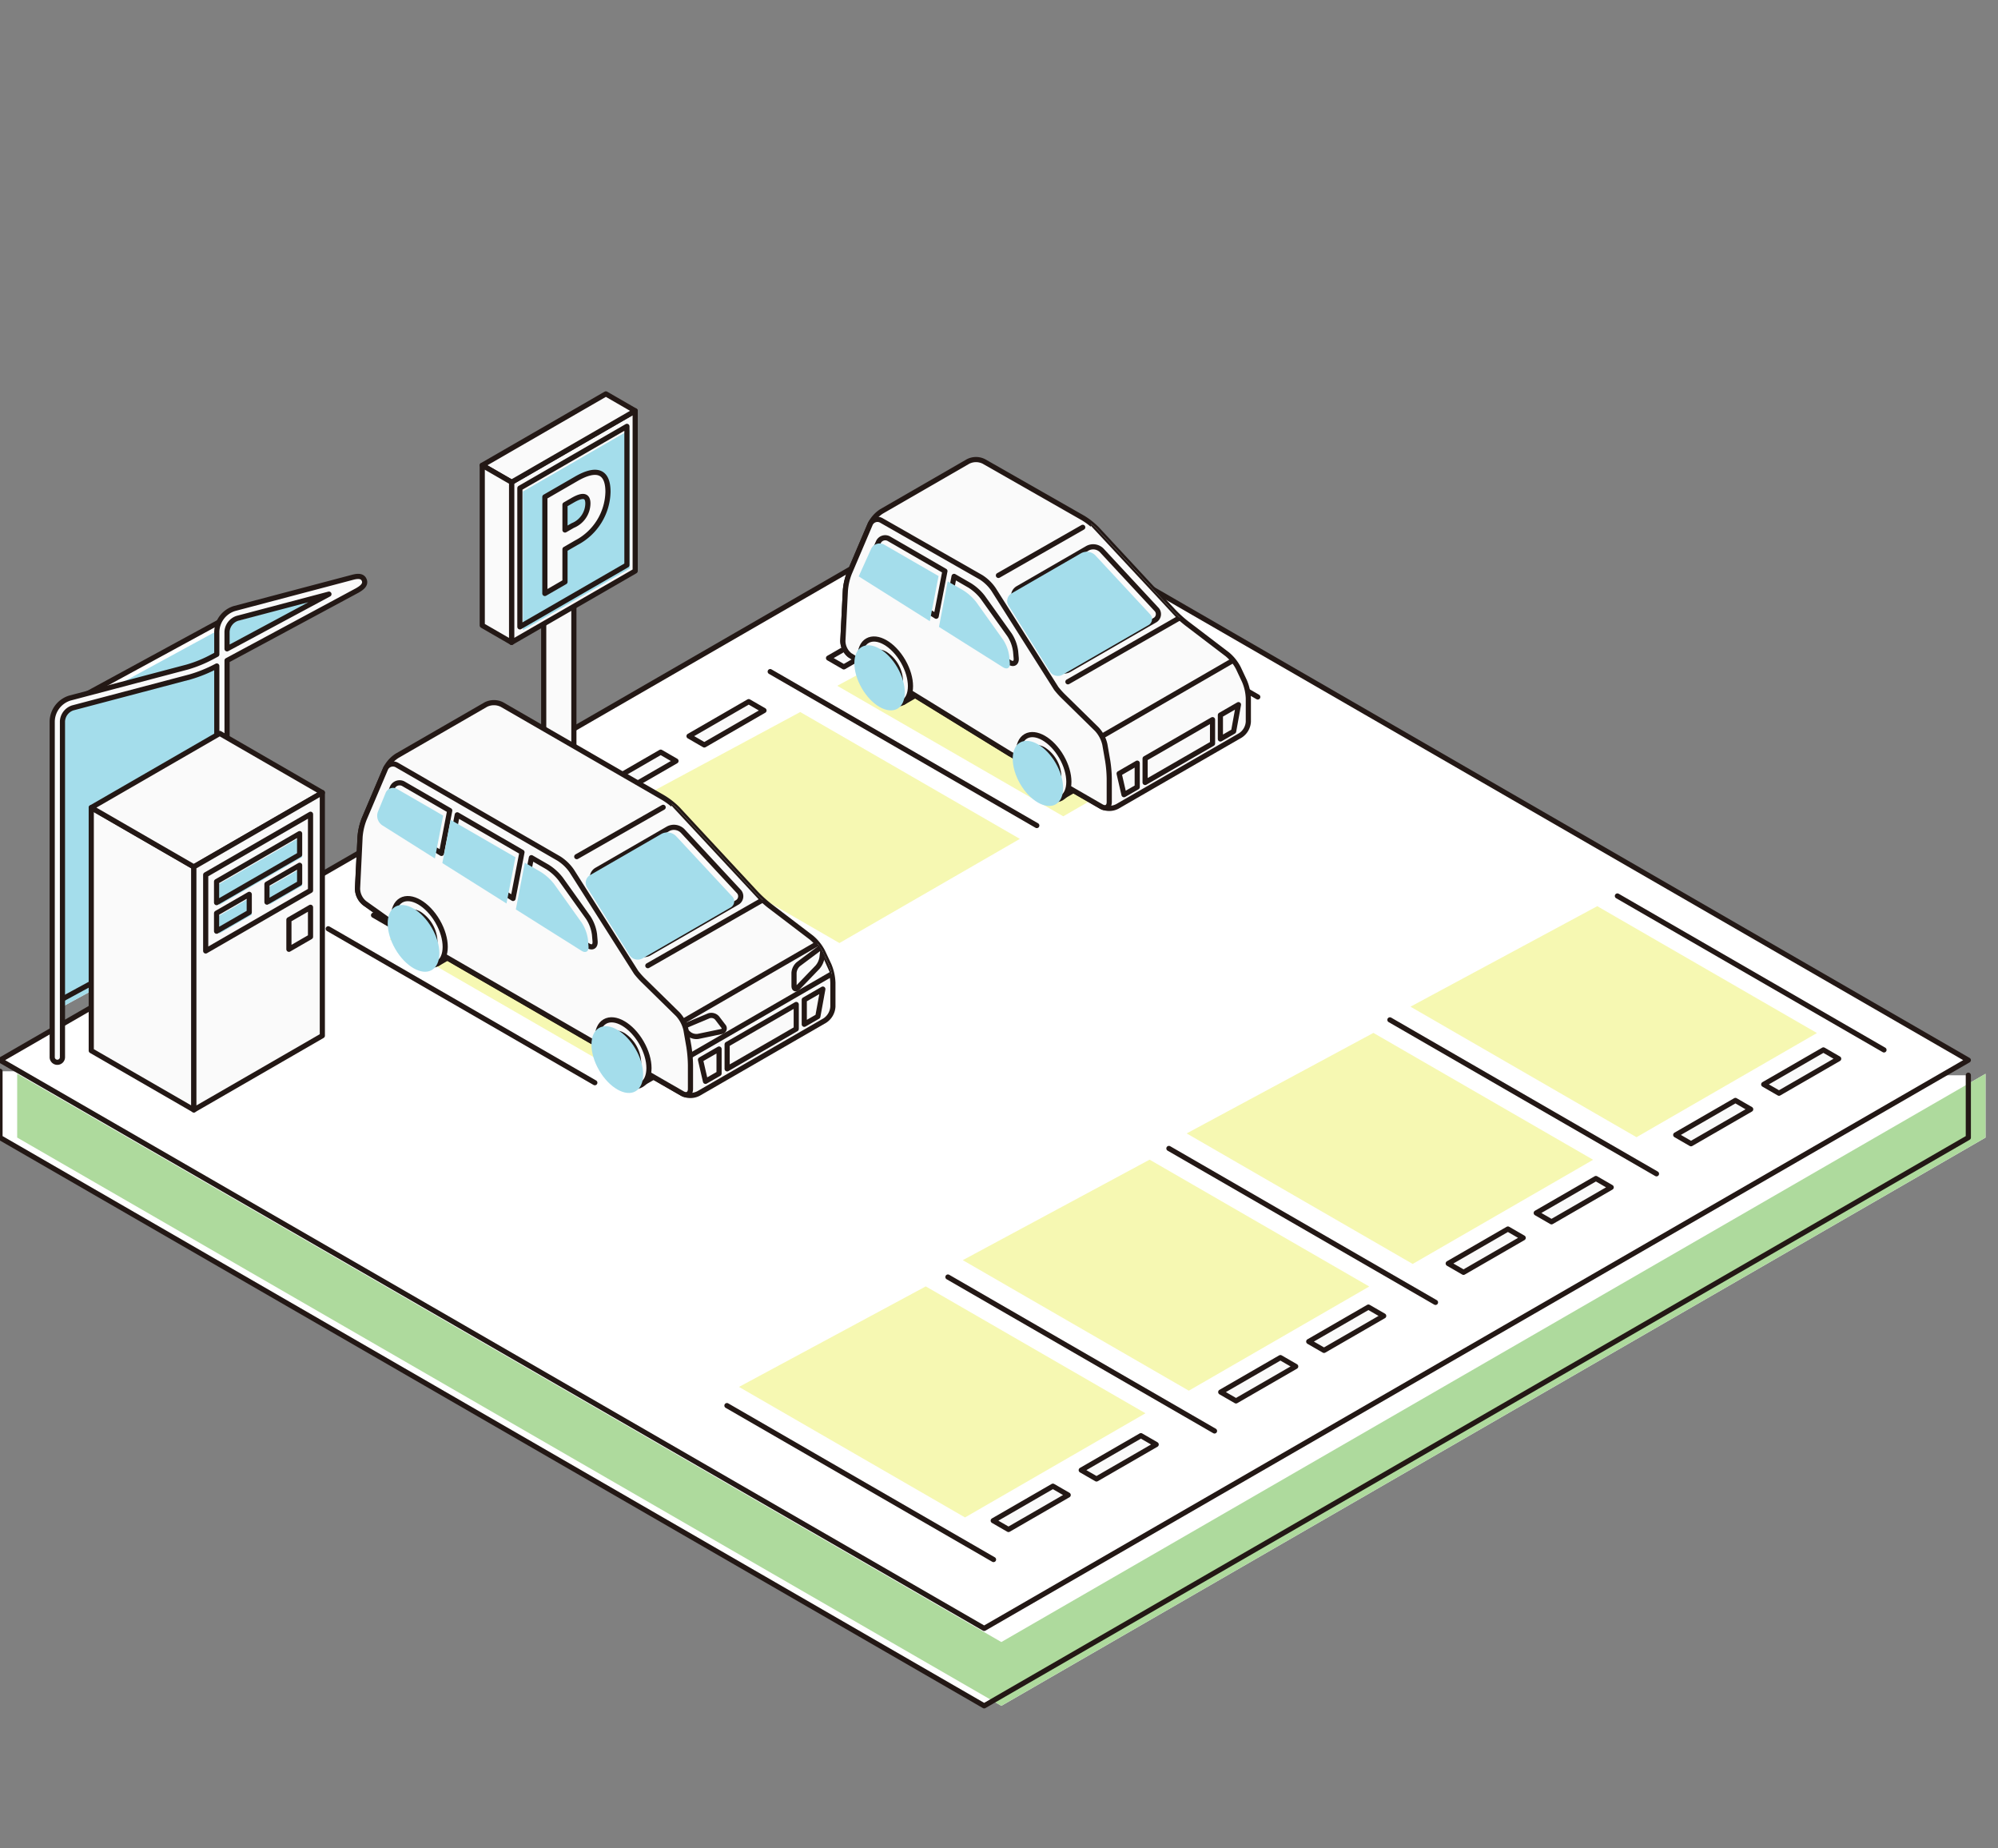 <svg xmlns="http://www.w3.org/2000/svg" xmlns:xlink="http://www.w3.org/1999/xlink" width="160" height="148" viewBox="0 0 160 148">
  <rect x="0" y="0" width="160" height="148" fill="#808080" stroke="none"/>
  <defs>
    <clipPath id="clip-path">
      <rect id="長方形_1043" data-name="長方形 1043" width="160" height="148" fill="none"/>
    </clipPath>
    <clipPath id="clip-path-2">
      <path id="パス_14345" data-name="パス 14345" d="M477.029,575.533a4.894,4.894,0,0,1,.321-1.4l1.661-3.9a2.551,2.551,0,0,1,.915-1.033l6.933-4a1.4,1.4,0,0,1,1.261,0l7.951,4.534a5.781,5.781,0,0,1,1.126.9l6.094,6.561a10.171,10.171,0,0,0,1.074.974l3.243,2.47a3.525,3.525,0,0,1,.888,1.1l.493,1.049a3.893,3.893,0,0,1,.309,1.386v1.867a1.4,1.4,0,0,1-.63,1.091l-9.878,5.7a1.4,1.4,0,0,1-1.26,0L496,591.95l-1.261-.728-3.289-1.9-1.26-.728-12.808-7.884a1.483,1.483,0,0,1-.556-1.149Z" transform="translate(-476.829 -565.052)" fill="none"/>
    </clipPath>
    <clipPath id="clip-path-4">
      <path id="パス_14379" data-name="パス 14379" d="M437.075,595.8a5,5,0,0,1,.33-1.431l1.7-4a2.616,2.616,0,0,1,.938-1.059l7.107-4.1a1.436,1.436,0,0,1,1.291,0l12.944,7.473a5.97,5.97,0,0,1,1.153.919l6.246,6.726a10.511,10.511,0,0,0,1.1,1l3.323,2.53a3.613,3.613,0,0,1,.911,1.127l.506,1.075a3.994,3.994,0,0,1,.317,1.42v1.914a1.433,1.433,0,0,1-.646,1.119l-10.124,5.844a1.43,1.43,0,0,1-1.291,0l-1.567-.9-1.291-.746-3.371-1.946-1.292-.745-13.157-7.6c-.355-.205-.919-.567-1.253-.805l-3.512-2.5a1.525,1.525,0,0,1-.57-1.178Z" transform="translate(-436.87 -585.055)" fill="none"/>
    </clipPath>
  </defs>
  <g id="マスクグループ_24" data-name="マスクグループ 24" clip-path="url(#clip-path)">
    <g id="グループ_3733" data-name="グループ 3733" transform="translate(-407.442 -528.105)">
      <path id="パス_14289" data-name="パス 14289" d="M565.065,614.877V614.2l-2.083,0,2.083-1.2-65.194-37.64-5.038-5.415-.016.106a5.163,5.163,0,0,0-.635-.451l-7.951-4.534a1.4,1.4,0,0,0-1.261,0l-6.933,4a2.551,2.551,0,0,0-.915,1.033l-1.508,3.538-22.222,12.83v-9.8l4.915-2.839V561l-2.349-1.357-9.9,5.715v12.824l2.349,1.356,2.566-1.482v8.384l-3.335-1.925a1.436,1.436,0,0,0-1.291,0l-7.107,4.1a2.62,2.62,0,0,0-.938,1.058l-1.7,4a3.245,3.245,0,0,0-.117.325,5.06,5.06,0,0,0-.213,1.106l-.063,1.272-2.955,1.707v-6.513l-7.632-4.407v-6.177l10.428-5.609c.254-.147.728-.42.555-.837s-.7-.276-.983-.2h0l-9.389,2.481a1.989,1.989,0,0,0-1.25,1.093L414.529,583.6l-1.477.39a2,2,0,0,0-1.431,1.859v24.725l-4.179,2.413,1.547.893-1.547,0v5.311l78.812,45.5.689-.4.688.4,78.812-45.5v-5.107Zm-152.623-6.166,2.308-1.256v1.314l-2.308,1.333Z" fill="#fff"/>
      <path id="パス_14290" data-name="パス 14290" d="M408.857,615.6l78.812,45.5,78.812-45.5v5.107l-78.812,45.5-78.812-45.5V615.6Z" transform="translate(-0.039 -1.518)" fill="#aeda9d"/>
      <path id="パス_14291" data-name="パス 14291" d="M486.254,658.71l-78.812-45.5,78.812-45.5,78.812,45.5Z" transform="translate(0 -0.22)" fill="none" stroke="#231815" stroke-linecap="round" stroke-linejoin="round" stroke-width="0.413"/>
      <path id="パス_14292" data-name="パス 14292" d="M565.066,615.713v4.995l-78.812,45.5-78.812-45.5V615.4" transform="translate(0 -1.518)" fill="none" stroke="#231815" stroke-linecap="round" stroke-linejoin="round" stroke-width="0.413"/>
      <g id="グループ_3679" data-name="グループ 3679" transform="translate(473.791 573.992)">
        <path id="パス_14293" data-name="パス 14293" d="M484.115,577.859l4.78-2.76-1.224-.707-4.78,2.76Z" transform="translate(-475.844 -574.393)" fill="#fafafa" stroke="#231815" stroke-linecap="round" stroke-linejoin="round" stroke-width="0.413"/>
        <path id="パス_14294" data-name="パス 14294" d="M476.871,582.018l4.78-2.76-1.224-.707-4.78,2.76Z" transform="translate(-475.647 -574.507)" fill="#fafafa" stroke="#231815" stroke-linecap="round" stroke-linejoin="round" stroke-width="0.413"/>
      </g>
      <g id="グループ_3680" data-name="グループ 3680" transform="translate(455.573 584.287)">
        <path id="パス_14295" data-name="パス 14295" d="M465.387,588.443l4.78-2.76-1.224-.707-4.78,2.76Z" transform="translate(-457.117 -584.977)" fill="#fafafa" stroke="#231815" stroke-linecap="round" stroke-linejoin="round" stroke-width="0.413"/>
        <path id="パス_14296" data-name="パス 14296" d="M458.143,592.6l4.78-2.76-1.224-.707-4.78,2.76Z" transform="translate(-456.92 -585.09)" fill="#fafafa" stroke="#231815" stroke-linecap="round" stroke-linejoin="round" stroke-width="0.413"/>
      </g>
      <g id="グループ_3681" data-name="グループ 3681" transform="translate(437.355 594.583)">
        <path id="パス_14297" data-name="パス 14297" d="M446.659,599.027l4.78-2.76-1.224-.707-4.78,2.76Z" transform="translate(-438.389 -595.56)" fill="#fafafa" stroke="#231815" stroke-linecap="round" stroke-linejoin="round" stroke-width="0.413"/>
        <path id="パス_14298" data-name="パス 14298" d="M439.416,603.185l4.78-2.76-1.224-.707-4.78,2.76Z" transform="translate(-438.192 -595.674)" fill="#fafafa" stroke="#231815" stroke-linecap="round" stroke-linejoin="round" stroke-width="0.413"/>
      </g>
      <line id="線_403" data-name="線 403" x1="21.349" y1="12.326" transform="translate(486.816 571.585)" fill="none" stroke="#231815" stroke-linecap="round" stroke-linejoin="round" stroke-width="0.413"/>
      <line id="線_404" data-name="線 404" x1="21.349" y1="12.326" transform="translate(469.12 581.88)" fill="none" stroke="#231815" stroke-linecap="round" stroke-linejoin="round" stroke-width="0.413"/>
      <line id="線_405" data-name="線 405" x1="21.349" y1="12.326" transform="translate(451.423 592.176)" fill="none" stroke="#231815" stroke-linecap="round" stroke-linejoin="round" stroke-width="0.413"/>
      <line id="線_406" data-name="線 406" x1="21.349" y1="12.326" transform="translate(433.727 602.471)" fill="none" stroke="#231815" stroke-linecap="round" stroke-linejoin="round" stroke-width="0.413"/>
      <g id="グループ_3682" data-name="グループ 3682" transform="translate(486.98 643.058)">
        <path id="パス_14299" data-name="パス 14299" d="M493.985,649.55l-4.78,2.76,1.224.707,4.78-2.76Z" transform="translate(-489.206 -645.505)" fill="#fafafa" stroke="#231815" stroke-linecap="round" stroke-linejoin="round" stroke-width="0.413"/>
        <path id="パス_14300" data-name="パス 14300" d="M501.229,645.392l-4.78,2.76,1.224.707,4.78-2.76Z" transform="translate(-489.403 -645.392)" fill="#fafafa" stroke="#231815" stroke-linecap="round" stroke-linejoin="round" stroke-width="0.413"/>
      </g>
      <g id="グループ_3683" data-name="グループ 3683" transform="translate(505.198 632.762)">
        <path id="パス_14301" data-name="パス 14301" d="M512.713,638.967l-4.78,2.76,1.224.707,4.78-2.76Z" transform="translate(-507.933 -634.921)" fill="#fafafa" stroke="#231815" stroke-linecap="round" stroke-linejoin="round" stroke-width="0.413"/>
        <path id="パス_14302" data-name="パス 14302" d="M519.957,634.808l-4.78,2.76,1.224.707,4.78-2.76Z" transform="translate(-508.13 -634.808)" fill="#fafafa" stroke="#231815" stroke-linecap="round" stroke-linejoin="round" stroke-width="0.413"/>
      </g>
      <g id="グループ_3684" data-name="グループ 3684" transform="translate(523.416 622.467)">
        <path id="パス_14303" data-name="パス 14303" d="M531.441,628.383l-4.78,2.76,1.224.707,4.78-2.76Z" transform="translate(-526.661 -624.338)" fill="#fafafa" stroke="#231815" stroke-linecap="round" stroke-linejoin="round" stroke-width="0.413"/>
        <path id="パス_14304" data-name="パス 14304" d="M538.685,624.225l-4.78,2.76,1.224.707,4.78-2.76Z" transform="translate(-526.858 -624.225)" fill="#fafafa" stroke="#231815" stroke-linecap="round" stroke-linejoin="round" stroke-width="0.413"/>
      </g>
      <g id="グループ_3685" data-name="グループ 3685" transform="translate(541.634 612.171)">
        <path id="パス_14305" data-name="パス 14305" d="M550.169,617.8l-4.78,2.76,1.224.707,4.78-2.76Z" transform="translate(-545.389 -613.754)" fill="#fafafa" stroke="#231815" stroke-linecap="round" stroke-linejoin="round" stroke-width="0.413"/>
        <path id="パス_14306" data-name="パス 14306" d="M557.412,613.641l-4.78,2.76,1.224.707,4.78-2.76Z" transform="translate(-545.586 -613.641)" fill="#fafafa" stroke="#231815" stroke-linecap="round" stroke-linejoin="round" stroke-width="0.413"/>
      </g>
      <line id="線_407" data-name="線 407" x2="21.349" y2="12.326" transform="translate(465.655 640.65)" fill="none" stroke="#231815" stroke-linecap="round" stroke-linejoin="round" stroke-width="0.413"/>
      <line id="線_408" data-name="線 408" x2="21.349" y2="12.326" transform="translate(483.352 630.355)" fill="none" stroke="#231815" stroke-linecap="round" stroke-linejoin="round" stroke-width="0.413"/>
      <line id="線_409" data-name="線 409" x2="21.349" y2="12.326" transform="translate(501.048 620.06)" fill="none" stroke="#231815" stroke-linecap="round" stroke-linejoin="round" stroke-width="0.413"/>
      <line id="線_410" data-name="線 410" x2="21.349" y2="12.326" transform="translate(518.745 609.764)" fill="none" stroke="#231815" stroke-linecap="round" stroke-linejoin="round" stroke-width="0.413"/>
      <line id="線_411" data-name="線 411" x2="21.349" y2="12.326" transform="translate(536.963 599.845)" fill="none" stroke="#231815" stroke-linecap="round" stroke-linejoin="round" stroke-width="0.413"/>
      <g id="グループ_3689" data-name="グループ 3689" transform="translate(446.061 559.644)">
        <path id="パス_14307" data-name="パス 14307" d="M452.2,576.462v12.311c0,.385.541.7,1.208.7s1.208-.312,1.208-.7V576.462Z" transform="translate(-447.279 -560.102)" fill="#fafafa" stroke="#231815" stroke-linecap="round" stroke-linejoin="round" stroke-width="0.413"/>
        <path id="パス_14308" data-name="パス 14308" d="M459.455,573.862V561.039l-9.9,5.715v12.824Z" transform="translate(-447.208 -559.682)" fill="#fafafa" stroke="#231815" stroke-linecap="round" stroke-linejoin="round" stroke-width="0.413"/>
        <path id="パス_14309" data-name="パス 14309" d="M459.06,573.7V562.59l-8.572,4.949v11.106Z" transform="translate(-447.233 -559.724)" fill="#a4ddeb"/>
        <path id="パス_14310" data-name="パス 14310" d="M458.811,573.421V562.315l-8.572,4.949V578.37Z" transform="translate(-447.226 -559.717)" fill="none" stroke="#231815" stroke-linecap="round" stroke-linejoin="round" stroke-width="0.413"/>
        <path id="パス_14311" data-name="パス 14311" d="M447.142,565.359l9.9-5.715L459.39,561l-9.9,5.715Z" transform="translate(-447.142 -559.644)" fill="#fafafa" stroke="#231815" stroke-linecap="round" stroke-linejoin="round" stroke-width="0.413"/>
        <g id="グループ_3688" data-name="グループ 3688" transform="translate(5.014 6.278)">
          <g id="グループ_3686" data-name="グループ 3686">
            <path id="パス_14312" data-name="パス 14312" d="M453.907,572.26v2.61l-1.611.93v-7.73l2.522-1.456c1.543-.891,2.532-.678,2.532,1.047a4.705,4.705,0,0,1-2.532,4.072Zm.621-1.9a1.932,1.932,0,0,0,1.213-1.765c0-.627-.369-.75-1.213-.264l-.621.359v2.027Z" transform="translate(-452.296 -566.098)" fill="#fafafa"/>
          </g>
          <g id="グループ_3687" data-name="グループ 3687">
            <path id="パス_14313" data-name="パス 14313" d="M453.907,572.26v2.61l-1.611.93v-7.73l2.522-1.456c1.543-.891,2.532-.678,2.532,1.047a4.705,4.705,0,0,1-2.532,4.072Zm.621-1.9a1.932,1.932,0,0,0,1.213-1.765c0-.627-.369-.75-1.213-.264l-.621.359v2.027Z" transform="translate(-452.296 -566.098)" fill="none" stroke="#231815" stroke-linecap="round" stroke-linejoin="round" stroke-width="0.413"/>
          </g>
        </g>
        <path id="パス_14314" data-name="パス 14314" d="M449.491,579.7l-2.349-1.356V565.519l2.349,1.356Z" transform="translate(-447.142 -559.804)" fill="#fafafa" stroke="#231815" stroke-linecap="round" stroke-linejoin="round" stroke-width="0.413"/>
      </g>
      <g id="グループ_3693" data-name="グループ 3693" transform="translate(411.621 574.257)">
        <path id="パス_14315" data-name="パス 14315" d="M425.751,601.984V581.432l1.429-.808c1.068-.659,8.227-4.675,8.691-4.942l-9.606,2.665-12.889,7.011a1.61,1.61,0,0,0-.805,1.328v22.467Z" transform="translate(-411.761 -574.694)" fill="#a4ddeb"/>
        <path id="パス_14316" data-name="パス 14316" d="M425.34,601.574V581.213l1.43-1c1.068-.658,8.226-4.674,8.691-4.941l-9.606,2.664-12.89,7.011a1.614,1.614,0,0,0-.8,1.329v22.467Z" transform="translate(-411.75 -574.683)" fill="none" stroke="#231815" stroke-linecap="round" stroke-linejoin="round" stroke-width="0.413"/>
        <g id="グループ_3692" data-name="グループ 3692">
          <g id="グループ_3690" data-name="グループ 3690">
            <path id="パス_14317" data-name="パス 14317" d="M436.724,574.952c-.171-.416-.7-.276-.983-.2h0l-9.389,2.481a2,2,0,0,0-1.432,1.859v1.817l-.325.174a10.182,10.182,0,0,1-2.033.839l-9.391,2.481a2,2,0,0,0-1.431,1.859v26.877a.411.411,0,1,0,.821,0V586.26a1.2,1.2,0,0,1,.82-1.065l9.39-2.48a11.073,11.073,0,0,0,2.149-.876v24.129a.411.411,0,0,0,.822,0V581.4l10.428-5.609C436.422,575.642,436.9,575.368,436.724,574.952ZM425.74,579.09a1.2,1.2,0,0,1,.82-1.064l7.34-1.94-8.16,4.38Z" transform="translate(-411.738 -574.666)" fill="#fafafa"/>
          </g>
          <g id="グループ_3691" data-name="グループ 3691">
            <path id="パス_14318" data-name="パス 14318" d="M436.724,574.952c-.171-.416-.7-.276-.983-.2h0l-9.389,2.481a2,2,0,0,0-1.432,1.859v1.817l-.325.174a10.182,10.182,0,0,1-2.033.839l-9.391,2.481a2,2,0,0,0-1.431,1.859v26.877a.411.411,0,1,0,.821,0V586.26a1.2,1.2,0,0,1,.82-1.065l9.39-2.48a11.073,11.073,0,0,0,2.149-.876v24.129a.411.411,0,0,0,.822,0V581.4l10.428-5.609C436.422,575.642,436.9,575.368,436.724,574.952ZM425.74,579.09a1.2,1.2,0,0,1,.82-1.064l7.34-1.94-8.16,4.38Z" transform="translate(-411.738 -574.666)" fill="none" stroke="#231815" stroke-linecap="round" stroke-linejoin="round" stroke-width="0.413"/>
          </g>
        </g>
      </g>
      <g id="グループ_3694" data-name="グループ 3694" transform="translate(414.75 586.829)">
        <path id="パス_14319" data-name="パス 14319" d="M414.955,613.158V593.7l8.216,4.743V617.9Z" transform="translate(-414.955 -587.756)" fill="#fafafa" stroke="#231815" stroke-linecap="round" stroke-linejoin="round" stroke-width="0.413"/>
        <path id="パス_14320" data-name="パス 14320" d="M414.955,593.531l10.29-5.941,8.216,4.743-10.29,5.941Z" transform="translate(-414.955 -587.59)" fill="#fafafa" stroke="#231815" stroke-linecap="round" stroke-linejoin="round" stroke-width="0.413"/>
        <path id="パス_14321" data-name="パス 14321" d="M423.4,598.407l10.29-5.941v19.461l-10.29,5.941Z" transform="translate(-415.185 -587.723)" fill="#fafafa" stroke="#231815" stroke-linecap="round" stroke-linejoin="round" stroke-width="0.413"/>
        <path id="パス_14322" data-name="パス 14322" d="M424.375,599.09l8.395-4.847v6.1l-8.395,4.847Z" transform="translate(-415.211 -587.771)" fill="none" stroke="#231815" stroke-linecap="round" stroke-linejoin="round" stroke-width="0.413"/>
        <path id="パス_14323" data-name="パス 14323" d="M425.476,599.882l6.651-3.84v1.686l-6.651,3.84Z" transform="translate(-415.241 -587.82)" fill="#a4ddeb"/>
        <path id="パス_14324" data-name="パス 14324" d="M425.271,599.677l6.651-3.84v1.686l-6.651,3.84Z" transform="translate(-415.236 -587.815)" fill="none" stroke="#231815" stroke-linecap="round" stroke-linejoin="round" stroke-width="0.413"/>
        <path id="パス_14325" data-name="パス 14325" d="M429.623,600.158l2.617-1.511v1.441l-2.617,1.511Z" transform="translate(-415.354 -587.891)" fill="#a4ddeb"/>
        <path id="パス_14326" data-name="パス 14326" d="M425.476,602.552l2.617-1.511v1.441l-2.617,1.511Z" transform="translate(-415.241 -587.956)" fill="#a4ddeb"/>
        <path id="パス_14327" data-name="パス 14327" d="M429.418,599.953l2.617-1.511v1.441l-2.617,1.511Z" transform="translate(-415.348 -587.885)" fill="none" stroke="#231815" stroke-linecap="round" stroke-linejoin="round" stroke-width="0.413"/>
        <path id="パス_14328" data-name="パス 14328" d="M425.271,602.347l2.617-1.511v1.441l-2.617,1.511Z" transform="translate(-415.236 -587.951)" fill="none" stroke="#231815" stroke-linecap="round" stroke-linejoin="round" stroke-width="0.413"/>
        <path id="パス_14329" data-name="パス 14329" d="M431.226,602.9l1.73-1v2.365l-1.73,1Z" transform="translate(-415.398 -587.98)" fill="none" stroke="#231815" stroke-linecap="round" stroke-linejoin="round" stroke-width="0.413"/>
      </g>
      <g id="グループ_3695" data-name="グループ 3695" transform="translate(466.621 600.662)">
        <path id="パス_14330" data-name="パス 14330" d="M523.554,609.857l18.1,10.451,14.449-8.341L538.512,601.81Z" transform="translate(-469.782 -601.81)" fill="#f6f8b2"/>
        <path id="パス_14331" data-name="パス 14331" d="M505.129,620.289l18.1,10.451,14.449-8.341-17.593-10.158Z" transform="translate(-469.28 -602.094)" fill="#f6f8b2"/>
        <path id="パス_14332" data-name="パス 14332" d="M486.7,630.721l18.1,10.451,14.449-8.341L501.66,622.674Z" transform="translate(-468.779 -602.378)" fill="#f6f8b2"/>
        <path id="パス_14333" data-name="パス 14333" d="M468.277,641.154l18.1,10.451,14.449-8.341-17.593-10.158Z" transform="translate(-468.277 -602.662)" fill="#f6f8b2"/>
      </g>
      <g id="グループ_3696" data-name="グループ 3696" transform="translate(438.639 574.968)">
        <path id="パス_14334" data-name="パス 14334" d="M476.364,583.444l18.1,10.451,14.449-8.341L491.321,575.4Z" transform="translate(-440.515 -575.397)" fill="#f6f8b2"/>
        <path id="パス_14335" data-name="パス 14335" d="M457.938,593.876l18.1,10.451,14.449-8.341L472.9,585.829Z" transform="translate(-440.014 -575.681)" fill="#f6f8b2"/>
        <path id="パス_14336" data-name="パス 14336" d="M439.512,604.308l18.1,10.451,14.449-8.341L454.47,596.261Z" transform="translate(-439.512 -575.965)" fill="#f6f8b2"/>
      </g>
      <g id="グループ_3714" data-name="グループ 3714" transform="translate(474.94 564.904)">
        <path id="パス_14337" data-name="パス 14337" d="M477.029,575.533a4.894,4.894,0,0,1,.321-1.4l1.661-3.9a2.551,2.551,0,0,1,.915-1.033l6.933-4a1.4,1.4,0,0,1,1.261,0l7.951,4.534a5.781,5.781,0,0,1,1.126.9l6.094,6.561a10.171,10.171,0,0,0,1.074.974l3.243,2.47a3.525,3.525,0,0,1,.888,1.1l.493,1.049a3.893,3.893,0,0,1,.309,1.386v1.867a1.4,1.4,0,0,1-.63,1.091l-9.878,5.7a1.4,1.4,0,0,1-1.26,0L496,591.95l-1.261-.728-3.289-1.9-1.26-.728-12.808-7.884a1.483,1.483,0,0,1-.556-1.149Z" transform="translate(-476.829 -565.052)" fill="#fafafa" stroke="#231815" stroke-linecap="round" stroke-linejoin="round" stroke-width="0.413"/>
        <path id="パス_14338" data-name="パス 14338" d="M493.622,586.74c.789-.455,2.067.283,2.855,1.649s.789,2.841,0,3.3l-1.536.887c.789-.455.789-1.932,0-3.3s-2.066-2.1-2.855-1.649Z" transform="translate(-477.244 -565.638)" fill="#fafafa" stroke="#231815" stroke-linecap="round" stroke-linejoin="round" stroke-width="0.413"/>
        <path id="パス_14339" data-name="パス 14339" d="M480.388,579.044c.789-.455,2.067.283,2.855,1.649s.789,2.842,0,3.3l-1.536.887c.789-.455.789-1.932,0-3.3s-2.066-2.1-2.855-1.649Z" transform="translate(-476.884 -565.429)" fill="#fafafa" stroke="#231815" stroke-linecap="round" stroke-linejoin="round" stroke-width="0.413"/>
        <path id="パス_14340" data-name="パス 14340" d="M501.708,589.574v1.914l5.4-3.118v-1.914Z" transform="translate(-477.506 -565.634)" fill="#fafafa" stroke="#231815" stroke-linecap="round" stroke-linejoin="round" stroke-width="0.413"/>
        <path id="パス_14341" data-name="パス 14341" d="M499.57,590.873l.389,1.69,1.06-.612v-1.914Z" transform="translate(-477.448 -565.732)" fill="#fafafa" stroke="#231815" stroke-linecap="round" stroke-linejoin="round" stroke-width="0.413"/>
        <path id="パス_14342" data-name="パス 14342" d="M507.906,586.059v1.914l1.06-.612.389-2.139Z" transform="translate(-477.675 -565.601)" fill="#fafafa" stroke="#231815" stroke-linecap="round" stroke-linejoin="round" stroke-width="0.413"/>
        <g id="グループ_3701" data-name="グループ 3701">
          <g id="グループ_3698" data-name="グループ 3698">
            <g id="グループ_3697" data-name="グループ 3697" clip-path="url(#clip-path-2)">
              <path id="パス_14343" data-name="パス 14343" d="M498.119,590.677l-.519-2.709,10.988-6.355" transform="translate(-477.394 -565.502)" fill="#fafafa"/>
              <path id="パス_14344" data-name="パス 14344" d="M497.226,570.222l7.1,7.625-8.972,5.138" transform="translate(-477.333 -565.192)" fill="#fafafa"/>
            </g>
          </g>
          <g id="グループ_3700" data-name="グループ 3700">
            <g id="グループ_3699" data-name="グループ 3699" clip-path="url(#clip-path-2)">
              <path id="パス_14346" data-name="パス 14346" d="M498.119,590.677l-.519-2.709,10.988-6.355" transform="translate(-477.394 -565.502)" fill="none" stroke="#231815" stroke-linecap="round" stroke-linejoin="round" stroke-width="0.413"/>
              <path id="パス_14347" data-name="パス 14347" d="M497.226,570.222l7.1,7.625-8.972,5.138" transform="translate(-477.333 -565.192)" fill="none" stroke="#231815" stroke-linecap="round" stroke-linejoin="round" stroke-width="0.413"/>
            </g>
          </g>
        </g>
        <g id="グループ_3704" data-name="グループ 3704" transform="translate(0 4.789)">
          <g id="グループ_3702" data-name="グループ 3702">
            <path id="パス_14349" data-name="パス 14349" d="M488.894,575.58a3.472,3.472,0,0,0-1.017-.98l-7.951-4.534a.63.63,0,0,0-.915.305l-1.661,3.9a4.848,4.848,0,0,0-.321,1.4l-.2,4.03a1.485,1.485,0,0,0,.555,1.149l12.809,7.884,1.26.728,3.289,1.9c.346.2.913.528,1.261.728l1.528.882c.346.2.629.037.629-.364v-1.866a10.112,10.112,0,0,0-.125-1.445l-.226-1.3a2.655,2.655,0,0,0-.645-1.227l-2.742-2.69a6.747,6.747,0,0,1-.508-.575Zm-8.368-4.051L485,574.114l-.7,3.613-5.671-3.571,1.038-2.348A.6.6,0,0,1,480.527,571.529Zm9.632,9.882-5.124-3.226.7-3.647,1.244.718a4.011,4.011,0,0,1,1.053.956l2.146,3.008a3.149,3.149,0,0,1,.484,1.317l.047.536C490.747,581.473,490.5,581.625,490.159,581.412Z" transform="translate(-476.829 -569.974)" fill="#fafafa"/>
          </g>
          <g id="グループ_3703" data-name="グループ 3703">
            <path id="パス_14350" data-name="パス 14350" d="M488.894,575.58a3.472,3.472,0,0,0-1.017-.98l-7.951-4.534a.63.63,0,0,0-.915.305l-1.661,3.9a4.848,4.848,0,0,0-.321,1.4l-.2,4.03a1.485,1.485,0,0,0,.555,1.149l12.809,7.884,1.26.728,3.289,1.9c.346.2.913.528,1.261.728l1.528.882c.346.2.629.037.629-.364v-1.866a10.112,10.112,0,0,0-.125-1.445l-.226-1.3a2.655,2.655,0,0,0-.645-1.227l-2.742-2.69a6.747,6.747,0,0,1-.508-.575Zm-8.368-4.051L485,574.114l-.7,3.613-5.671-3.571,1.038-2.348A.6.6,0,0,1,480.527,571.529Zm9.632,9.882-5.124-3.226.7-3.647,1.244.718a4.011,4.011,0,0,1,1.053.956l2.146,3.008a3.149,3.149,0,0,1,.484,1.317l.047.536C490.747,581.473,490.5,581.625,490.159,581.412Z" transform="translate(-476.829 -569.974)" fill="none" stroke="#231815" stroke-linecap="round" stroke-linejoin="round" stroke-width="0.413"/>
          </g>
        </g>
        <path id="パス_14351" data-name="パス 14351" d="M502.307,577.218a.556.556,0,0,1-.134.9l-6.855,3.957a.762.762,0,0,1-1.017-.253l-3.312-5.28a.7.7,0,0,1,.243-.981l5.576-3.219a.958.958,0,0,1,1.126.169Z" transform="translate(-477.211 -565.247)" fill="#fafafa" stroke="#231815" stroke-linecap="round" stroke-linejoin="round" stroke-width="0.413"/>
        <g id="グループ_3708" data-name="グループ 3708" transform="translate(1.377 14.368)">
          <g id="グループ_3705" data-name="グループ 3705">
            <ellipse id="楕円形_283" data-name="楕円形 283" cx="0.369" cy="0.64" rx="0.369" ry="0.64" transform="matrix(0.866, -0.5, 0.5, 0.866, 1.379, 2.238)" fill="#fafafa"/>
            <path id="パス_14352" data-name="パス 14352" d="M478.835,583.253c.789,1.366,2.067,2.1,2.855,1.649s.789-1.932,0-3.3-2.066-2.1-2.855-1.649S478.048,581.887,478.835,583.253Z" transform="translate(-478.245 -579.822)" fill="#fafafa"/>
            <path id="パス_14353" data-name="パス 14353" d="M479.071,581.757a2.683,2.683,0,0,0,1.215,2.1c.67.388,1.214.074,1.214-.7a2.685,2.685,0,0,0-1.214-2.1C479.615,580.668,479.071,580.982,479.071,581.757Z" transform="translate(-478.267 -579.851)" fill="#fafafa"/>
          </g>
          <g id="グループ_3706" data-name="グループ 3706">
            <path id="パス_14354" data-name="パス 14354" d="M478.835,583.253c.789,1.366,2.067,2.1,2.855,1.649s.789-1.932,0-3.3-2.066-2.1-2.855-1.649S478.048,581.887,478.835,583.253Z" transform="translate(-478.245 -579.822)" fill="#fafafa"/>
            <path id="パス_14355" data-name="パス 14355" d="M479.071,581.757a2.683,2.683,0,0,0,1.215,2.1c.67.388,1.214.074,1.214-.7a2.685,2.685,0,0,0-1.214-2.1C479.615,580.668,479.071,580.982,479.071,581.757Z" transform="translate(-478.267 -579.851)" fill="#fafafa"/>
          </g>
          <g id="グループ_3707" data-name="グループ 3707">
            <ellipse id="楕円形_284" data-name="楕円形 284" cx="0.369" cy="0.64" rx="0.369" ry="0.64" transform="matrix(0.866, -0.5, 0.5, 0.866, 1.379, 2.238)" fill="none" stroke="#231815" stroke-linecap="round" stroke-linejoin="round" stroke-width="0.413"/>
            <path id="パス_14356" data-name="パス 14356" d="M478.835,583.253c.789,1.366,2.067,2.1,2.855,1.649s.789-1.932,0-3.3-2.066-2.1-2.855-1.649S478.048,581.887,478.835,583.253Z" transform="translate(-478.245 -579.822)" fill="none" stroke="#231815" stroke-linecap="round" stroke-linejoin="round" stroke-width="0.413"/>
            <path id="パス_14357" data-name="パス 14357" d="M479.071,581.757a2.683,2.683,0,0,0,1.215,2.1c.67.388,1.214.074,1.214-.7a2.685,2.685,0,0,0-1.214-2.1C479.615,580.668,479.071,580.982,479.071,581.757Z" transform="translate(-478.267 -579.851)" fill="none" stroke="#231815" stroke-linecap="round" stroke-linejoin="round" stroke-width="0.413"/>
          </g>
        </g>
        <g id="グループ_3712" data-name="グループ 3712" transform="translate(14.06 22.022)">
          <g id="グループ_3709" data-name="グループ 3709">
            <ellipse id="楕円形_285" data-name="楕円形 285" cx="0.369" cy="0.64" rx="0.369" ry="0.64" transform="matrix(0.866, -0.5, 0.5, 0.866, 1.379, 2.238)" fill="#fafafa"/>
            <path id="パス_14358" data-name="パス 14358" d="M491.873,591.121c.788,1.366,2.066,2.1,2.855,1.649s.788-1.932,0-3.3-2.067-2.1-2.855-1.649S491.085,589.755,491.873,591.121Z" transform="translate(-491.282 -587.69)" fill="#fafafa"/>
            <path id="パス_14359" data-name="パス 14359" d="M492.109,589.625a2.684,2.684,0,0,0,1.214,2.1c.671.388,1.215.074,1.215-.7a2.683,2.683,0,0,0-1.215-2.1C492.653,588.536,492.109,588.85,492.109,589.625Z" transform="translate(-491.304 -587.719)" fill="#fafafa"/>
          </g>
          <g id="グループ_3710" data-name="グループ 3710">
            <path id="パス_14360" data-name="パス 14360" d="M491.873,591.121c.788,1.366,2.066,2.1,2.855,1.649s.788-1.932,0-3.3-2.067-2.1-2.855-1.649S491.085,589.755,491.873,591.121Z" transform="translate(-491.282 -587.69)" fill="#fafafa"/>
            <path id="パス_14361" data-name="パス 14361" d="M492.109,589.625a2.684,2.684,0,0,0,1.214,2.1c.671.388,1.215.074,1.215-.7a2.683,2.683,0,0,0-1.215-2.1C492.653,588.536,492.109,588.85,492.109,589.625Z" transform="translate(-491.304 -587.719)" fill="#fafafa"/>
          </g>
          <g id="グループ_3711" data-name="グループ 3711">
            <ellipse id="楕円形_286" data-name="楕円形 286" cx="0.369" cy="0.64" rx="0.369" ry="0.64" transform="matrix(0.866, -0.5, 0.5, 0.866, 1.379, 2.238)" fill="none" stroke="#231815" stroke-linecap="round" stroke-linejoin="round" stroke-width="0.413"/>
            <path id="パス_14362" data-name="パス 14362" d="M491.873,591.121c.788,1.366,2.066,2.1,2.855,1.649s.788-1.932,0-3.3-2.067-2.1-2.855-1.649S491.085,589.755,491.873,591.121Z" transform="translate(-491.282 -587.69)" fill="none" stroke="#231815" stroke-linecap="round" stroke-linejoin="round" stroke-width="0.413"/>
            <path id="パス_14363" data-name="パス 14363" d="M492.109,589.625a2.684,2.684,0,0,0,1.214,2.1c.671.388,1.215.074,1.215-.7a2.683,2.683,0,0,0-1.215-2.1C492.653,588.536,492.109,588.85,492.109,589.625Z" transform="translate(-491.304 -587.719)" fill="none" stroke="#231815" stroke-linecap="round" stroke-linejoin="round" stroke-width="0.413"/>
          </g>
        </g>
        <line id="線_412" data-name="線 412" x1="6.752" y2="3.853" transform="translate(12.455 5.422)" fill="#fafafa" stroke="#231815" stroke-linecap="round" stroke-linejoin="round" stroke-width="0.413"/>
        <g id="グループ_3713" data-name="グループ 3713" transform="translate(1.271 6.718)" style="mix-blend-mode: multiply;isolation: isolate">
          <path id="パス_14364" data-name="パス 14364" d="M480.184,572.058l4.342,2.508-.7,3.613-5.695-3.586.993-2.2A.748.748,0,0,1,480.184,572.058Z" transform="translate(-478.135 -571.958)" fill="#a4ddeb"/>
          <path id="パス_14365" data-name="パス 14365" d="M489.862,581.949l-5.124-3.227.7-3.647,1.244.719a4.006,4.006,0,0,1,1.053.955l2.146,3.009a3.16,3.16,0,0,1,.485,1.317l.046.536C490.449,582.01,490.2,582.162,489.862,581.949Z" transform="translate(-478.315 -572.043)" fill="#a4ddeb"/>
          <path id="パス_14366" data-name="パス 14366" d="M501.781,577.626a.556.556,0,0,1-.135.9l-6.855,3.957a.763.763,0,0,1-1.017-.252l-3.312-5.281a.7.7,0,0,1,.243-.98l5.577-3.22a.959.959,0,0,1,1.126.169Z" transform="translate(-478.468 -571.976)" fill="#a4ddeb"/>
        </g>
        <path id="パス_14367" data-name="パス 14367" d="M478.366,583.768c.789,1.366,2.067,2.1,2.855,1.649s.789-1.932,0-3.3-2.066-2.1-2.855-1.649S477.578,582.4,478.366,583.768Z" transform="translate(-476.855 -565.468)" fill="#a4ddeb" style="mix-blend-mode: multiply;isolation: isolate"/>
        <path id="パス_14368" data-name="パス 14368" d="M491.4,591.636c.789,1.366,2.067,2.1,2.855,1.649s.789-1.932,0-3.3-2.066-2.1-2.855-1.649S490.617,590.27,491.4,591.636Z" transform="translate(-477.21 -565.682)" fill="#a4ddeb" style="mix-blend-mode: multiply;isolation: isolate"/>
      </g>
      <g id="グループ_3732" data-name="グループ 3732" transform="translate(436.069 584.364)">
        <path id="パス_14369" data-name="パス 14369" d="M437.075,595.8a5,5,0,0,1,.33-1.431l1.7-4a2.616,2.616,0,0,1,.938-1.059l7.107-4.1a1.436,1.436,0,0,1,1.291,0l12.944,7.473a5.97,5.97,0,0,1,1.153.919l6.246,6.726a10.511,10.511,0,0,0,1.1,1l3.323,2.53a3.613,3.613,0,0,1,.911,1.127l.506,1.075a3.994,3.994,0,0,1,.317,1.42v1.914a1.433,1.433,0,0,1-.646,1.119l-10.124,5.844a1.43,1.43,0,0,1-1.291,0l-1.567-.9-1.291-.746-3.371-1.946-1.292-.745-13.157-7.6c-.355-.205-.919-.567-1.253-.805l-3.512-2.5a1.525,1.525,0,0,1-.57-1.178Z" transform="translate(-436.87 -585.055)" fill="#fafafa" stroke="#231815" stroke-linecap="round" stroke-linejoin="round" stroke-width="0.413"/>
        <path id="パス_14370" data-name="パス 14370" d="M459.01,610.189c.808-.466,2.119.29,2.927,1.69s.807,2.912,0,3.378l-1.575.91c.808-.467.808-1.98,0-3.379s-2.118-2.156-2.926-1.689Z" transform="translate(-437.43 -585.736)" fill="#fafafa" stroke="#231815" stroke-linecap="round" stroke-linejoin="round" stroke-width="0.413"/>
        <path id="パス_14371" data-name="パス 14371" d="M442.035,600.389c.808-.467,2.119.289,2.926,1.689s.808,2.912,0,3.379l-1.574.909c.808-.466.808-1.98,0-3.378s-2.119-2.157-2.926-1.69Z" transform="translate(-436.968 -585.469)" fill="#fafafa" stroke="#231815" stroke-linecap="round" stroke-linejoin="round" stroke-width="0.413"/>
        <path id="パス_14372" data-name="パス 14372" d="M467.3,613.094v1.962l5.534-3.2V609.9Z" transform="translate(-437.698 -585.732)" fill="#fafafa" stroke="#231815" stroke-linecap="round" stroke-linejoin="round" stroke-width="0.413"/>
        <path id="パス_14373" data-name="パス 14373" d="M465.106,614.424l.4,1.732,1.087-.627v-1.962Z" transform="translate(-437.638 -585.832)" fill="#fafafa" stroke="#231815" stroke-linecap="round" stroke-linejoin="round" stroke-width="0.413"/>
        <path id="パス_14374" data-name="パス 14374" d="M473.65,609.491v1.962l1.087-.627.4-2.193Z" transform="translate(-437.871 -585.697)" fill="#fafafa" stroke="#231815" stroke-linecap="round" stroke-linejoin="round" stroke-width="0.413"/>
        <g id="グループ_3719" data-name="グループ 3719">
          <g id="グループ_3716" data-name="グループ 3716">
            <g id="グループ_3715" data-name="グループ 3715" clip-path="url(#clip-path-4)">
              <path id="パス_14375" data-name="パス 14375" d="M463.619,614.22l-.532-2.776,11.475-6.637,1.1,2.451Z" transform="translate(-437.583 -585.593)" fill="#fafafa"/>
              <path id="パス_14376" data-name="パス 14376" d="M472.806,607.254a1.01,1.01,0,0,1,.358-.716l1.637-1.225c.2-.147.335-.067.306.177l-.064.54a1.548,1.548,0,0,1-.363.767l-1.56,1.617c-.171.177-.311.121-.312-.125Z" transform="translate(-437.848 -585.605)" fill="#fafafa"/>
              <path id="パス_14377" data-name="パス 14377" d="M466.41,611.02a.611.611,0,0,0-.684-.182l-1.743.734a.27.27,0,0,0-.087.481l.225.211a.966.966,0,0,0,.764.216l1.839-.383a.26.26,0,0,0,.166-.448Z" transform="translate(-437.602 -585.756)" fill="#fafafa"/>
              <path id="パス_14378" data-name="パス 14378" d="M462.7,593.26l7.272,7.815-9.2,5.266" transform="translate(-437.521 -585.279)" fill="#fafafa"/>
            </g>
          </g>
          <g id="グループ_3718" data-name="グループ 3718">
            <g id="グループ_3717" data-name="グループ 3717" clip-path="url(#clip-path-4)">
              <path id="パス_14380" data-name="パス 14380" d="M463.619,614.22l-.532-2.776,11.475-6.637,1.1,2.451Z" transform="translate(-437.583 -585.593)" fill="none" stroke="#231815" stroke-linecap="round" stroke-linejoin="round" stroke-width="0.413"/>
              <path id="パス_14381" data-name="パス 14381" d="M472.806,607.254a1.01,1.01,0,0,1,.358-.716l1.637-1.225c.2-.147.335-.067.306.177l-.064.54a1.548,1.548,0,0,1-.363.767l-1.56,1.617c-.171.177-.311.121-.312-.125Z" transform="translate(-437.848 -585.605)" fill="none" stroke="#231815" stroke-linecap="round" stroke-linejoin="round" stroke-width="0.413"/>
              <path id="パス_14382" data-name="パス 14382" d="M466.41,611.02a.611.611,0,0,0-.684-.182l-1.743.734a.27.27,0,0,0-.087.481l.225.211a.966.966,0,0,0,.764.216l1.839-.383a.26.26,0,0,0,.166-.448Z" transform="translate(-437.602 -585.756)" fill="none" stroke="#231815" stroke-linecap="round" stroke-linejoin="round" stroke-width="0.413"/>
              <path id="パス_14383" data-name="パス 14383" d="M462.7,593.26l7.272,7.815-9.2,5.266" transform="translate(-437.521 -585.279)" fill="none" stroke="#231815" stroke-linecap="round" stroke-linejoin="round" stroke-width="0.413"/>
            </g>
          </g>
        </g>
        <g id="グループ_3722" data-name="グループ 3722" transform="translate(0 4.908)">
          <g id="グループ_3720" data-name="グループ 3720">
            <path id="パス_14385" data-name="パス 14385" d="M454.031,598.672a3.575,3.575,0,0,0-1.042-1L440.045,590.2a.646.646,0,0,0-.938.313l-1.7,4a5,5,0,0,0-.33,1.431l-.2,4.13a1.525,1.525,0,0,0,.57,1.178l3.512,2.5c.334.238.9.6,1.253.805l13.157,7.6c.355.205.936.541,1.292.745l3.371,1.946,1.291.746,1.567.9c.355.205.646.038.646-.373v-1.913a10.475,10.475,0,0,0-.128-1.48l-.232-1.333a2.728,2.728,0,0,0-.66-1.257l-2.811-2.757a6.922,6.922,0,0,1-.519-.589Zm-3.988-1.5-.714,3.7-5.137-3.234.667-3.461Zm5.284,7.48-5.251-3.307.721-3.737,1.275.735a4.116,4.116,0,0,1,1.079.981l2.2,3.083a3.239,3.239,0,0,1,.5,1.35l.047.55C455.929,604.712,455.674,604.868,455.327,604.649Zm-16.294-11.127.615-1.5a.635.635,0,0,1,.928-.318l3.681,2.126-.662,3.433-4.212-2.652A.924.924,0,0,1,439.033,593.522Z" transform="translate(-436.87 -590.101)" fill="#fafafa"/>
          </g>
          <g id="グループ_3721" data-name="グループ 3721">
            <path id="パス_14386" data-name="パス 14386" d="M454.031,598.672a3.575,3.575,0,0,0-1.042-1L440.045,590.2a.646.646,0,0,0-.938.313l-1.7,4a5,5,0,0,0-.33,1.431l-.2,4.13a1.525,1.525,0,0,0,.57,1.178l3.512,2.5c.334.238.9.6,1.253.805l13.157,7.6c.355.205.936.541,1.292.745l3.371,1.946,1.291.746,1.567.9c.355.205.646.038.646-.373v-1.913a10.475,10.475,0,0,0-.128-1.48l-.232-1.333a2.728,2.728,0,0,0-.66-1.257l-2.811-2.757a6.922,6.922,0,0,1-.519-.589Zm-3.988-1.5-.714,3.7-5.137-3.234.667-3.461Zm5.284,7.48-5.251-3.307.721-3.737,1.275.735a4.116,4.116,0,0,1,1.079.981l2.2,3.083a3.239,3.239,0,0,1,.5,1.35l.047.55C455.929,604.712,455.674,604.868,455.327,604.649Zm-16.294-11.127.615-1.5a.635.635,0,0,1,.928-.318l3.681,2.126-.662,3.433-4.212-2.652A.924.924,0,0,1,439.033,593.522Z" transform="translate(-436.87 -590.101)" fill="none" stroke="#231815" stroke-linecap="round" stroke-linejoin="round" stroke-width="0.413"/>
          </g>
        </g>
        <path id="パス_14387" data-name="パス 14387" d="M467.912,600.43a.569.569,0,0,1-.138.919l-7.025,4.056a.782.782,0,0,1-1.043-.259l-3.394-5.413a.714.714,0,0,1,.249-1l5.715-3.3a.983.983,0,0,1,1.154.173Z" transform="translate(-437.396 -585.335)" fill="#fafafa" stroke="#231815" stroke-linecap="round" stroke-linejoin="round" stroke-width="0.413"/>
        <g id="グループ_3726" data-name="グループ 3726" transform="translate(2.887 15.691)">
          <g id="グループ_3723" data-name="グループ 3723">
            <ellipse id="楕円形_287" data-name="楕円形 287" cx="0.379" cy="0.656" rx="0.379" ry="0.656" transform="matrix(0.866, -0.5, 0.5, 0.866, 1.413, 2.293)" fill="#fafafa"/>
            <path id="パス_14388" data-name="パス 14388" d="M440.444,604.7c.807,1.4,2.118,2.157,2.926,1.69s.808-1.98,0-3.378-2.119-2.157-2.926-1.69S439.636,603.3,440.444,604.7Z" transform="translate(-439.838 -601.185)" fill="#fafafa"/>
            <path id="パス_14389" data-name="パス 14389" d="M440.685,603.168a2.752,2.752,0,0,0,1.245,2.157c.688.4,1.244.075,1.244-.719a2.749,2.749,0,0,0-1.244-2.156C441.242,602.053,440.685,602.374,440.685,603.168Z" transform="translate(-439.861 -601.215)" fill="#fafafa"/>
          </g>
          <g id="グループ_3724" data-name="グループ 3724">
            <path id="パス_14390" data-name="パス 14390" d="M440.444,604.7c.807,1.4,2.118,2.157,2.926,1.69s.808-1.98,0-3.378-2.119-2.157-2.926-1.69S439.636,603.3,440.444,604.7Z" transform="translate(-439.838 -601.185)" fill="#fafafa"/>
            <path id="パス_14391" data-name="パス 14391" d="M440.685,603.168a2.752,2.752,0,0,0,1.245,2.157c.688.4,1.244.075,1.244-.719a2.749,2.749,0,0,0-1.244-2.156C441.242,602.053,440.685,602.374,440.685,603.168Z" transform="translate(-439.861 -601.215)" fill="#fafafa"/>
          </g>
          <g id="グループ_3725" data-name="グループ 3725">
            <ellipse id="楕円形_288" data-name="楕円形 288" cx="0.379" cy="0.656" rx="0.379" ry="0.656" transform="matrix(0.866, -0.5, 0.5, 0.866, 1.413, 2.293)" fill="none" stroke="#231815" stroke-linecap="round" stroke-linejoin="round" stroke-width="0.413"/>
            <path id="パス_14392" data-name="パス 14392" d="M440.444,604.7c.807,1.4,2.118,2.157,2.926,1.69s.808-1.98,0-3.378-2.119-2.157-2.926-1.69S439.636,603.3,440.444,604.7Z" transform="translate(-439.838 -601.185)" fill="none" stroke="#231815" stroke-linecap="round" stroke-linejoin="round" stroke-width="0.413"/>
            <path id="パス_14393" data-name="パス 14393" d="M440.685,603.168a2.752,2.752,0,0,0,1.245,2.157c.688.4,1.244.075,1.244-.719a2.749,2.749,0,0,0-1.244-2.156C441.242,602.053,440.685,602.374,440.685,603.168Z" transform="translate(-439.861 -601.215)" fill="none" stroke="#231815" stroke-linecap="round" stroke-linejoin="round" stroke-width="0.413"/>
          </g>
        </g>
        <g id="グループ_3730" data-name="グループ 3730" transform="translate(19.205 25.396)">
          <g id="グループ_3727" data-name="グループ 3727">
            <ellipse id="楕円形_289" data-name="楕円形 289" cx="0.379" cy="0.656" rx="0.379" ry="0.656" transform="matrix(0.866, -0.5, 0.5, 0.866, 1.413, 2.293)" fill="#fafafa"/>
            <path id="パス_14394" data-name="パス 14394" d="M457.218,614.679c.808,1.4,2.118,2.157,2.926,1.69s.808-1.98,0-3.378-2.118-2.157-2.926-1.69S456.41,613.28,457.218,614.679Z" transform="translate(-456.612 -611.162)" fill="#fafafa"/>
            <path id="パス_14395" data-name="パス 14395" d="M457.459,613.145A2.75,2.75,0,0,0,458.7,615.3c.688.4,1.245.076,1.245-.718a2.752,2.752,0,0,0-1.245-2.157C458.016,612.029,457.459,612.351,457.459,613.145Z" transform="translate(-456.635 -611.192)" fill="#fafafa"/>
          </g>
          <g id="グループ_3728" data-name="グループ 3728">
            <path id="パス_14396" data-name="パス 14396" d="M457.218,614.679c.808,1.4,2.118,2.157,2.926,1.69s.808-1.98,0-3.378-2.118-2.157-2.926-1.69S456.41,613.28,457.218,614.679Z" transform="translate(-456.612 -611.162)" fill="#fafafa"/>
            <path id="パス_14397" data-name="パス 14397" d="M457.459,613.145A2.75,2.75,0,0,0,458.7,615.3c.688.4,1.245.076,1.245-.718a2.752,2.752,0,0,0-1.245-2.157C458.016,612.029,457.459,612.351,457.459,613.145Z" transform="translate(-456.635 -611.192)" fill="#fafafa"/>
          </g>
          <g id="グループ_3729" data-name="グループ 3729">
            <ellipse id="楕円形_290" data-name="楕円形 290" cx="0.379" cy="0.656" rx="0.379" ry="0.656" transform="matrix(0.866, -0.5, 0.5, 0.866, 1.413, 2.293)" fill="none" stroke="#231815" stroke-linecap="round" stroke-linejoin="round" stroke-width="0.413"/>
            <path id="パス_14398" data-name="パス 14398" d="M457.218,614.679c.808,1.4,2.118,2.157,2.926,1.69s.808-1.98,0-3.378-2.118-2.157-2.926-1.69S456.41,613.28,457.218,614.679Z" transform="translate(-456.612 -611.162)" fill="none" stroke="#231815" stroke-linecap="round" stroke-linejoin="round" stroke-width="0.413"/>
            <path id="パス_14399" data-name="パス 14399" d="M457.459,613.145A2.75,2.75,0,0,0,458.7,615.3c.688.4,1.245.076,1.245-.718a2.752,2.752,0,0,0-1.245-2.157C458.016,612.029,457.459,612.351,457.459,613.145Z" transform="translate(-456.635 -611.192)" fill="none" stroke="#231815" stroke-linecap="round" stroke-linejoin="round" stroke-width="0.413"/>
          </g>
        </g>
        <line id="線_413" data-name="線 413" x1="6.92" y2="3.949" transform="translate(17.559 8.383)" fill="#fafafa" stroke="#231815" stroke-linecap="round" stroke-linejoin="round" stroke-width="0.413"/>
        <g id="グループ_3731" data-name="グループ 3731" transform="translate(1.578 6.824)" style="mix-blend-mode: multiply;isolation: isolate">
          <path id="パス_14400" data-name="パス 14400" d="M449.708,597.7l-.714,3.7-5.138-3.235.667-3.461Z" transform="translate(-438.638 -592.142)" fill="#a4ddeb"/>
          <path id="パス_14401" data-name="パス 14401" d="M455.156,605.278l-5.251-3.306.721-3.738,1.275.736a4.11,4.11,0,0,1,1.079.98l2.2,3.084a3.226,3.226,0,0,1,.5,1.35l.047.55C455.759,605.341,455.5,605.5,455.156,605.278Z" transform="translate(-438.802 -592.238)" fill="#a4ddeb"/>
          <path id="パス_14402" data-name="パス 14402" d="M438.551,593.983l.615-1.5a.635.635,0,0,1,.928-.317l3.681,2.126-.662,3.433L438.9,595.07A.923.923,0,0,1,438.551,593.983Z" transform="translate(-438.492 -592.071)" fill="#a4ddeb"/>
          <path id="パス_14403" data-name="パス 14403" d="M467.372,600.848a.569.569,0,0,1-.138.919l-7.025,4.057a.782.782,0,0,1-1.042-.259l-3.4-5.413a.716.716,0,0,1,.249-1l5.715-3.3a.985.985,0,0,1,1.154.174Z" transform="translate(-438.959 -592.17)" fill="#a4ddeb"/>
        </g>
        <path id="パス_14404" data-name="パス 14404" d="M439.963,605.23c.808,1.4,2.119,2.157,2.926,1.69s.808-1.98,0-3.378-2.118-2.157-2.926-1.69S439.156,603.831,439.963,605.23Z" transform="translate(-436.938 -585.509)" fill="#a4ddeb" style="mix-blend-mode: multiply;isolation: isolate"/>
        <path id="パス_14405" data-name="パス 14405" d="M456.737,615.207c.808,1.4,2.119,2.156,2.927,1.69s.807-1.98,0-3.379-2.119-2.156-2.927-1.689S455.93,613.807,456.737,615.207Z" transform="translate(-437.394 -585.78)" fill="#a4ddeb" style="mix-blend-mode: multiply;isolation: isolate"/>
      </g>
    </g>
  </g>
</svg>
